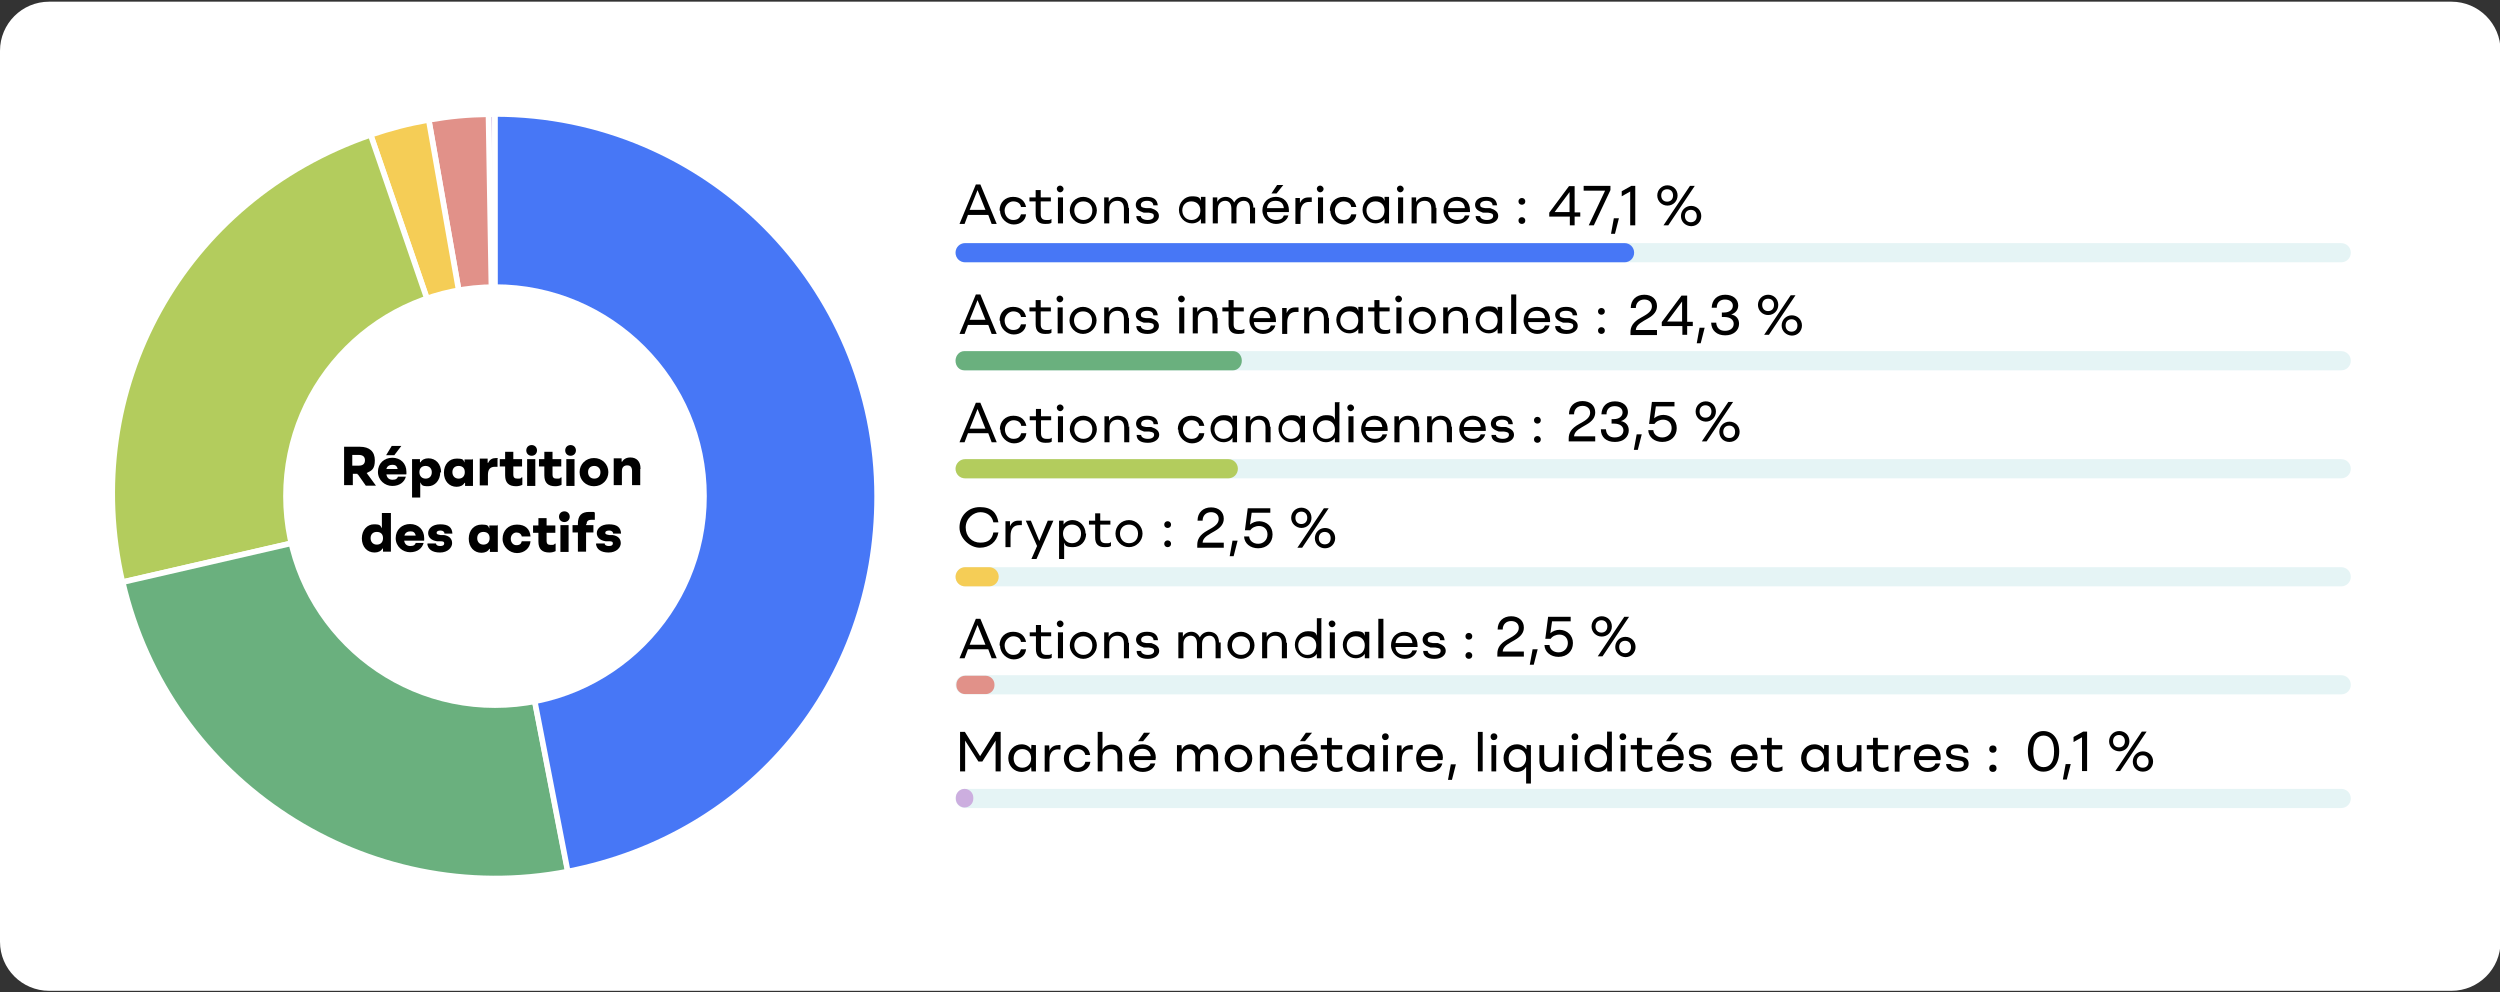 <?xml version="1.0" encoding="utf-8"?>
<!-- Generator: Adobe Illustrator 29.1.0, SVG Export Plug-In . SVG Version: 9.03 Build 55587)  -->
<svg version="1.1" baseProfile="basic" id="Layer_2_00000060710119003720255350000008388631815361113257_"
	 xmlns="http://www.w3.org/2000/svg" xmlns:xlink="http://www.w3.org/1999/xlink" x="0px" y="0px" width="886.4px" height="351.9px"
	 viewBox="0 0 886.4 351.9" xml:space="preserve">
<rect x="0" y="0" width="886.4" height="351.9" fill="#333333" stroke="none"/>
<style type="text/css">
	.st0{fill:#FFFFFF;}
	.st1{fill:#CCAEDF;stroke:#FFFFFF;stroke-width:2;stroke-miterlimit:10;}
	.st2{fill:#E19189;stroke:#FFFFFF;stroke-width:2;stroke-miterlimit:10;}
	.st3{fill:#F5CD56;stroke:#FFFFFF;stroke-width:2;stroke-miterlimit:10;}
	.st4{fill:#B3CC5D;stroke:#FFFFFF;stroke-width:2;stroke-miterlimit:10;}
	.st5{fill:#6AB07E;stroke:#FFFFFF;stroke-width:2;stroke-miterlimit:10;}
	.st6{fill:#4777F6;stroke:#FFFFFF;stroke-width:2;stroke-miterlimit:10;}
	.st7{fill:#E5F4F5;}
	.st8{fill:#F5CD56;}
	.st9{fill:#B3CC5D;}
	.st10{fill:#6AB07E;}
	.st11{fill:#4777F6;}
	.st12{fill:#E19189;}
	.st13{fill:#CCAEDF;}
</style>
<path class="st0" d="M17.4,0.6h851.8c9.6,0,17.4,7.8,17.4,17.4v315.9c0,9.6-7.8,17.4-17.4,17.4H17.4c-9.6,0-17.4-7.8-17.4-17.4V18
	C0,8.4,7.8,0.6,17.4,0.6z"/>
<g>
	<g>
		<g>
			<path class="st1" d="M175.5,176l-2.4-135.5c0.3,0,2.1,0,2.4,0V176z"/>
		</g>
	</g>
	<g>
		<g>
			<path class="st2" d="M175.5,176L152,42.5c7.4-1.3,13.7-1.9,21.2-2L175.5,176z"/>
		</g>
	</g>
	<g>
		<g>
			<path class="st3" d="M175.5,176L131.4,47.8c7.1-2.4,13.2-4,20.6-5.3L175.5,176z"/>
		</g>
	</g>
	<g>
		<g>
			<path class="st4" d="M175.5,176L43.4,206.4c-15.8-68.5,21.4-135.7,88-158.6L175.5,176z"/>
		</g>
	</g>
	<g>
		<g>
			<path class="st5" d="M175.5,176l25.9,133C130,322.9,59.8,277.3,43.5,206.4L175.5,176z"/>
		</g>
	</g>
	<g>
		<g>
			<path class="st6" d="M175.5,176V40.4C250.4,40.4,311,101.1,311,176c0,66.2-44.7,120.4-109.7,133L175.5,176z"/>
		</g>
	</g>
</g>
<circle class="st0" cx="175.5" cy="175.9" r="75.1"/>
<path d="M126.6,168h-1.5v4H122v-13.6h5.6c3.4,0,5.3,1.7,5.3,4.8s-1.1,3.7-2.9,4.5l3.3,4.5h-3.6l-2.8-4h-0.2V168H126.6z M124.9,165.1
	h2.3c1.4,0,2.2-0.6,2.2-1.9s-0.8-1.9-2.2-1.9h-2.3V165.1L124.9,165.1L124.9,165.1z"/>
<path d="M144,168.2h-7c0.2,1.2,0.9,1.9,2.2,1.9s1.7-0.5,1.9-1.1h2.8c-0.5,1.9-2.2,3.3-4.8,3.3s-5.1-2-5.1-5s2.2-5,5.1-5s5,2,5,5
	s0,0.6,0,0.8l0,0L144,168.2L144,168.2L144,168.2z M139.8,161.4h-2.9l2-3.3h3.4L139.8,161.4z M137,166.3h4c-0.3-1.2-0.9-1.5-1.9-1.5
	S137.2,165.3,137,166.3L137,166.3L137,166.3z"/>
<path d="M156.1,167.4c0,2.9-1.9,5-4.3,5s-2.2-0.5-2.8-1.4l0,0v5.4h-2.9v-13.6h2.8v1.1h0.2c0.5-0.9,1.5-1.4,2.8-1.4
	c2.6,0,4.5,2,4.5,5h-0.3V167.4z M153.1,167.4c0-1.2-0.8-2.2-2.2-2.2s-2.2,0.9-2.2,2.2s0.8,2.3,2.2,2.3S153.1,168.8,153.1,167.4z"/>
<path d="M167.7,162.8v9.5h-2.8v-1.1h-0.2c-0.5,0.9-1.5,1.4-2.8,1.4c-2.6,0-4.5-2-4.5-5s1.9-5,4.5-5s2.3,0.5,2.8,1.4l0,0v-1.1h2.9
	v-0.2h0.1V162.8z M162.6,169.7c1.4,0,2.2-0.9,2.2-2.3s-0.8-2.2-2.2-2.2s-2.2,0.9-2.2,2.2S161.2,169.7,162.6,169.7z"/>
<path d="M176.4,162.6v2.9h-0.9c-1.7,0-2.5,0.9-2.5,2.9v3.7h-2.9v-9.5h2.8v1.5h0.2c0.5-1.2,1.5-1.7,2.8-1.7s0.6,0,0.8,0h-0.2v0.2
	L176.4,162.6L176.4,162.6z"/>
<path d="M185.2,169.3v2.6c-0.6,0.3-1.4,0.5-2.2,0.5c-2.6,0-3.9-1.2-3.9-3.9v-3.1h-1.9v-2.6h1.9v-2.6h2.9v2.6h3.1v2.6H182v2.8
	c0,1.2,0.5,1.5,1.5,1.5s1.1,0,1.5-0.5L185.2,169.3L185.2,169.3z"/>
<path d="M186.6,159.7c0-1.1,0.8-1.9,1.9-1.9s1.9,0.8,1.9,1.9s-0.8,1.9-1.9,1.9S186.6,160.8,186.6,159.7z M186.9,162.8h2.9v9.5h-2.9
	V162.8z"/>
<path d="M199.1,169.3v2.6c-0.6,0.3-1.4,0.5-2.2,0.5c-2.6,0-3.9-1.2-3.9-3.9v-3.1h-1.9v-2.6h1.9v-2.6h2.9v2.6h3.1v2.6h-3.1v2.8
	c0,1.2,0.5,1.5,1.5,1.5s1.1,0,1.5-0.5L199.1,169.3L199.1,169.3z"/>
<path d="M200.4,159.7c0-1.1,0.8-1.9,1.9-1.9s1.9,0.8,1.9,1.9s-0.8,1.9-1.9,1.9S200.4,160.8,200.4,159.7z M200.8,162.8h2.9v9.5h-2.9
	V162.8z"/>
<path d="M205.5,167.4c0-2.8,2.2-5,5.1-5s5.1,2.2,5.1,5s-2.2,5-5.1,5S205.5,170.2,205.5,167.4z M212.9,167.4c0-1.2-0.8-2.2-2.2-2.2
	s-2.2,0.9-2.2,2.2s0.8,2.3,2.2,2.3S212.9,168.8,212.9,167.4z"/>
<path d="M227,166.3v5.7h-2.9v-5c0-1.4-0.6-2-1.7-2s-1.9,0.6-1.9,2v5h-2.9v-9.5h2.8v1.2h0.2c0.5-0.9,1.5-1.5,2.9-1.5
	c2.2,0,3.6,1.4,3.6,3.9l0,0v0.2L227,166.3L227,166.3z"/>
<path d="M138.6,182v13.6h-2.8v-1.1h-0.2c-0.5,0.9-1.5,1.4-2.8,1.4c-2.6,0-4.5-2-4.5-5s1.9-5,4.3-5s2.2,0.5,2.8,1.4l0,0v-5.4h3.2V182
	z M133.6,193.1c1.4,0,2.2-0.9,2.2-2.3s-0.8-2.2-2.2-2.2s-2.2,0.9-2.2,2.2S132.2,193.1,133.6,193.1z"/>
<path d="M150.3,191.7h-7c0.2,1.2,0.9,1.9,2.2,1.9s1.7-0.5,1.9-1.1h2.8c-0.5,1.9-2.2,3.3-4.8,3.3s-5.1-2-5.1-5s2.2-5,5.1-5s5,2,5,5
	s0,0.6,0,0.8l0,0L150.3,191.7L150.3,191.7L150.3,191.7z M143.4,189.9h4c-0.3-1.2-0.9-1.5-1.9-1.5S143.6,188.9,143.4,189.9
	L143.4,189.9L143.4,189.9z"/>
<path d="M151.7,192.7h2.9c0,0.6,0.6,0.9,1.5,0.9s1.4-0.3,1.4-0.9s-0.3-0.8-1.4-0.8h-1.2c-2-0.3-3.1-1.4-3.1-2.9s1.4-3.1,4.3-3.1
	s4.2,1.1,4.3,3.3h-2.8c0-0.6-0.5-1.1-1.4-1.1s-1.4,0.3-1.4,0.8s0.3,0.6,1.4,0.8h1.2c2,0.3,2.9,1.4,2.9,2.9s-1.5,3.3-4.3,3.3
	s-4.3-1.2-4.5-3.1L151.7,192.7L151.7,192.7z"/>
<path d="M176.5,186.2v9.5h-2.8v-1.1h-0.2c-0.5,0.9-1.5,1.4-2.8,1.4c-2.6,0-4.5-2-4.5-5s1.9-5,4.5-5s2.3,0.5,2.8,1.4l0,0v-1.1h2.9
	v-0.2h0.1V186.2z M171.4,193.1c1.4,0,2.2-0.9,2.2-2.3s-0.8-2.2-2.2-2.2s-2.2,0.9-2.2,2.2S170,193.1,171.4,193.1z"/>
<path d="M178.2,191c0-2.8,2-5,5.1-5s4.6,1.7,4.8,4.2H185c-0.2-0.9-0.9-1.4-1.9-1.4s-2,0.9-2,2.2s0.8,2.3,2,2.3s1.7-0.5,1.9-1.4h3.1
	c-0.2,2.5-2.2,4.2-4.8,4.2s-5.1-2.2-5.1-5l0,0V191L178.2,191L178.2,191z"/>
<path d="M197,192.8v2.6c-0.6,0.3-1.4,0.5-2.2,0.5c-2.6,0-3.9-1.2-3.9-3.9v-3.1H189v-2.6h1.9v-2.6h2.9v2.6h3.1v2.6h-3.1v2.8
	c0,1.2,0.5,1.5,1.5,1.5s1.1,0,1.5-0.5L197,192.8L197,192.8z"/>
<path d="M198.2,183.2c0-1.1,0.8-1.9,1.9-1.9s1.9,0.8,1.9,1.9s-0.8,1.9-1.9,1.9S198.2,184.3,198.2,183.2z M198.7,186.2h2.9v9.5h-2.9
	V186.2z"/>
<path d="M207.8,185.9v0.3h2.6v2.6h-2.6v6.8h-2.9v-6.8H203v-2.6h1.9v-0.5c0-2.8,1.2-4.2,4-4.2s1.4,0,2,0.3v2.5h-1.2
	c-1.2,0-1.7,0.5-1.7,1.5L207.8,185.9L207.8,185.9z"/>
<path d="M211.5,192.7h2.9c0,0.6,0.6,0.9,1.5,0.9s1.4-0.3,1.4-0.9s-0.3-0.8-1.4-0.8h-1.2c-2-0.3-3.1-1.4-3.1-2.9s1.4-3.1,4.3-3.1
	s4.2,1.1,4.3,3.3h-2.8c0-0.6-0.5-1.1-1.4-1.1s-1.4,0.3-1.4,0.8s0.3,0.6,1.4,0.8h1.2c2,0.3,2.9,1.4,2.9,2.9s-1.5,3.3-4.3,3.3
	s-4.3-1.2-4.5-3.1L211.5,192.7L211.5,192.7z"/>
<g>
	<g>
		<g>
			<path class="st7" d="M342.2,239.4h487.9c1.9,0,3.4,1.5,3.4,3.4l0,0c0,1.9-1.5,3.4-3.4,3.4H342.2c-1.9,0-3.4-1.5-3.4-3.4l0,0
				C338.8,240.9,340.3,239.4,342.2,239.4L342.2,239.4L342.2,239.4z"/>
			<path class="st7" d="M342.2,201.1h487.9c1.9,0,3.4,1.5,3.4,3.4l0,0c0,1.9-1.5,3.4-3.4,3.4H342.2c-1.9,0-3.4-1.5-3.4-3.4l0,0
				C338.8,202.7,340.3,201.1,342.2,201.1z"/>
			<path class="st7" d="M342.2,162.8h487.9c1.9,0,3.4,1.5,3.4,3.4l0,0c0,1.9-1.5,3.4-3.4,3.4H342.2c-1.9,0-3.4-1.5-3.4-3.4l0,0
				C338.8,164.4,340.3,162.8,342.2,162.8z"/>
			<path class="st7" d="M342.2,124.5h487.9c1.9,0,3.4,1.5,3.4,3.4l0,0c0,1.9-1.5,3.4-3.4,3.4H342.2c-1.9,0-3.4-1.5-3.4-3.4l0,0
				C338.8,126,340.3,124.5,342.2,124.5L342.2,124.5L342.2,124.5z"/>
			<path class="st7" d="M342.2,86.2h487.9c1.9,0,3.4,1.5,3.4,3.4l0,0c0,1.9-1.5,3.4-3.4,3.4H342.2c-1.9,0-3.4-1.5-3.4-3.4l0,0
				C338.8,87.7,340.3,86.2,342.2,86.2L342.2,86.2L342.2,86.2z"/>
			<path class="st8" d="M342.2,201.1h8.5c1.9,0,3.4,1.5,3.4,3.4l0,0c0,1.9-1.5,3.4-3.4,3.4h-8.5c-1.9,0-3.4-1.5-3.4-3.4l0,0
				C338.8,202.7,340.3,201.1,342.2,201.1z"/>
			<path class="st9" d="M342.2,162.8h93.3c1.9,0,3.4,1.5,3.4,3.4l0,0c0,1.9-1.5,3.4-3.4,3.4h-93.3c-1.9,0-3.4-1.5-3.4-3.4l0,0
				C338.8,164.4,340.3,162.8,342.2,162.8z"/>
			<path class="st10" d="M341.9,124.5h95.3c1.8,0,3.1,1.5,3.1,3.4l0,0c0,1.9-1.4,3.4-3.1,3.4h-95.3c-1.8,0-3.1-1.5-3.1-3.4l0,0
				C338.8,126,340.2,124.5,341.9,124.5L341.9,124.5L341.9,124.5z"/>
			<path class="st11" d="M342.2,86.2H576c1.9,0,3.4,1.5,3.4,3.4l0,0c0,1.9-1.5,3.4-3.4,3.4H342.2c-1.9,0-3.4-1.5-3.4-3.4l0,0
				C338.8,87.7,340.3,86.2,342.2,86.2z"/>
			<path class="st7" d="M342.2,279.7h487.9c1.9,0,3.4,1.5,3.4,3.4l0,0c0,1.9-1.5,3.4-3.4,3.4H342.2c-1.9,0-3.4-1.5-3.4-3.4l0,0
				C338.8,281.2,340.3,279.7,342.2,279.7L342.2,279.7L342.2,279.7z"/>
			<path class="st12" d="M342.2,239.6h7.3c1.7,0,3.1,1.4,3.1,3.1v0.3c0,1.7-1.4,3.1-3.1,3.1h-7.3c-1.7,0-3.1-1.4-3.1-3.1v-0.3
				C339.1,241,340.5,239.6,342.2,239.6z"/>
			<path class="st13" d="M342,279.7L342,279.7c1.7,0,3.1,1.4,3.1,3.1v0.4c0,1.7-1.4,3.1-3.1,3.1l0,0c-1.7,0-3.1-1.4-3.1-3.1v-0.4
				C338.9,281.1,340.3,279.7,342,279.7z"/>
		</g>
	</g>
	<g>
		<path d="M350.2,76.2h-7l-1.2,3.2h-1.8l5.8-14h1.6l5.8,14h-1.8l-1.2-3.2H350.2L350.2,76.2L350.2,76.2z M349.4,74.4l-2.8-7l0,0
			l-2.8,7h5.8H349.4z"/>
		<path d="M354.4,74.6c0-2.8,2-4.8,4.8-4.8s4.2,1.6,4.6,3.6H362c-0.2-1.4-1.4-2-2.8-2s-3,1.4-3,3.2c0,1.8,1.2,3.4,3,3.4
			s2.4-0.8,2.8-2h1.8c-0.2,2.2-2,3.6-4.4,3.6s-4.8-2.2-4.8-4.8C354.6,74.8,354.4,74.6,354.4,74.6z"/>
		<path d="M372.8,77.4V79c-0.6,0.4-1.4,0.4-2.2,0.4c-2.2,0-3.4-1-3.4-3.4v-4.6H365V70h2.2v-2.6h1.8V70h3.6v1.4H369V76
			c0,1.4,0.6,2,2,2s1.2,0,1.8-0.4L372.8,77.4L372.8,77.4L372.8,77.4z"/>
		<path d="M374.7,67c0-0.8,0.6-1.2,1.2-1.2s1.2,0.6,1.2,1.2c0,0.6-0.6,1.2-1.2,1.2S374.7,67.6,374.7,67z M375.1,70h1.8v9.2h-1.8V70z
			"/>
		<path d="M379.3,74.6c0-2.8,2.2-4.8,4.8-4.8s4.8,2.2,4.8,4.8s-2.2,4.8-4.8,4.8S379.3,77.2,379.3,74.6z M387.3,74.6
			c0-1.8-1.2-3.2-3.2-3.2s-3.2,1.4-3.2,3.2c0,1.8,1.2,3.4,3.2,3.4S387.3,76.6,387.3,74.6z"/>
		<path d="M400.3,73.6v5.6h-1.8V74c0-1.8-0.8-2.8-2.4-2.8s-2.8,1-2.8,2.8v5.2h-1.8V70h1.6v1.6l0,0c0.6-1,1.8-1.8,3.2-1.8
			c2.4,0,3.8,1.4,3.8,4L400.3,73.6L400.3,73.6L400.3,73.6z"/>
		<path d="M402.7,76.6h1.8c0,0.8,1,1.4,2.4,1.4s2.2-0.6,2.2-1.4s-0.4-1-1.8-1.2h-1.8c-1.8-0.6-2.8-1.4-2.8-2.8
			c0-1.4,1.2-2.8,3.8-2.8s3.8,1,4,3h-1.6c0-1-0.8-1.6-2.2-1.6s-2.2,0.6-2.2,1.4s0.4,1,1.8,1.2h1.8c1.8,0.6,2.8,1.4,2.8,2.8
			c0,1.4-1.4,2.8-4,2.8s-4-1-4-2.8H402.7L402.7,76.6L402.7,76.6z"/>
		<path d="M427.4,70v9.2h-1.6v-1.6l0,0c-0.6,1-1.8,1.6-3.2,1.6c-2.6,0-4.6-2.2-4.6-4.8s2-4.8,4.6-4.8s2.8,0.6,3.2,1.6l0,0v-1.4h1.6
			V70L427.4,70L427.4,70z M425.6,74.6c0-1.8-1.2-3.2-3.2-3.2s-3.2,1.4-3.2,3.2c0,1.8,1.2,3.4,3.2,3.4S425.6,76.6,425.6,74.6z"/>
		<path d="M445,73.6v5.6h-1.8V74c0-1.8-0.8-2.8-2.2-2.8s-2.6,1-2.6,2.8v5.2h-1.8V74c0-1.8-0.8-2.8-2.2-2.8s-2.6,1-2.6,2.8v5.2H430
			V70h1.6v1.6l0,0c0.4-1,1.6-1.8,3-1.8s2.4,0.8,3,2l0,0c0.6-1.2,1.8-2,3.2-2c2.2,0,3.6,1.4,3.6,3.8H445L445,73.6L445,73.6z"/>
		<path d="M456.8,75.2h-7.6c0,1.8,1.4,2.8,3.2,2.8s2.4-0.6,2.8-1.6h1.6c-0.4,1.6-2,3-4.4,3s-4.8-2-4.8-4.8s2-4.8,4.8-4.8
			s4.6,2,4.6,4.8s0,0.4,0,0.6H456.8z M449.2,73.8h6c-0.2-1.8-1.2-2.6-3-2.6S449.4,72.2,449.2,73.8z M452.6,68.6h-1.8l2-3h2.2
			L452.6,68.6L452.6,68.6L452.6,68.6z"/>
		<path d="M465.1,70v1.6h-1c-1.8,0-3,1.2-3,3.8v4h-1.8v-9.2h1.6V72l0,0c0.6-1.4,1.6-2,3-2s0.6,0,0.8,0C464.7,70,465.1,70,465.1,70z"
			/>
		<path d="M466.9,67c0-0.8,0.6-1.2,1.2-1.2s1.2,0.6,1.2,1.2c0,0.6-0.6,1.2-1.2,1.2S466.9,67.6,466.9,67z M467.3,70h1.8v9.2h-1.8V70z
			"/>
		<path d="M471.5,74.6c0-2.8,2-4.8,4.8-4.8s4.2,1.6,4.6,3.6h-1.8c-0.2-1.4-1.4-2-2.8-2s-3,1.4-3,3.2c0,1.8,1.2,3.4,3,3.4
			s2.4-0.8,2.8-2h1.8c-0.2,2.2-2,3.6-4.4,3.6s-4.8-2.2-4.8-4.8C471.7,74.8,471.5,74.6,471.5,74.6z"/>
		<path d="M492.5,70v9.2h-1.6v-1.6l0,0c-0.6,1-1.8,1.6-3.2,1.6c-2.6,0-4.6-2.2-4.6-4.8s2-4.8,4.6-4.8s2.8,0.6,3.2,1.6l0,0v-1.4h1.6
			V70L492.5,70L492.5,70z M490.9,74.6c0-1.8-1.2-3.2-3.2-3.2s-3.2,1.4-3.2,3.2c0,1.8,1.2,3.4,3.2,3.4S490.9,76.6,490.9,74.6z"/>
		<path d="M495.3,67c0-0.8,0.6-1.2,1.2-1.2s1.2,0.6,1.2,1.2c0,0.6-0.6,1.2-1.2,1.2S495.3,67.6,495.3,67z M495.7,70h1.8v9.2h-1.8V70z
			"/>
		<path d="M509.3,73.6v5.6h-1.8V74c0-1.8-0.8-2.8-2.4-2.8s-2.8,1-2.8,2.8v5.2h-1.8V70h1.6v1.6l0,0c0.6-1,1.8-1.8,3.2-1.8
			c2.4,0,3.8,1.4,3.8,4L509.3,73.6L509.3,73.6L509.3,73.6z"/>
		<path d="M521,75.2h-7.6c0,1.8,1.4,2.8,3.2,2.8c1.8,0,2.4-0.6,2.8-1.6h1.6c-0.4,1.6-2,3-4.4,3s-4.8-2-4.8-4.8s2-4.8,4.8-4.8
			c2.8,0,4.6,2,4.6,4.8s0,0.4,0,0.6H521L521,75.2L521,75.2z M513.4,73.8h6c-0.2-1.8-1.2-2.6-3-2.6C514.6,71.2,513.6,72.2,513.4,73.8
			z"/>
		<path d="M523,76.6h1.8c0,0.8,1,1.4,2.4,1.4s2.2-0.6,2.2-1.4s-0.4-1-1.8-1.2h-1.8c-1.8-0.6-2.8-1.4-2.8-2.8c0-1.4,1.2-2.8,3.8-2.8
			s3.8,1,4,3h-1.6c0-1-0.8-1.6-2.2-1.6s-2.2,0.6-2.2,1.4s0.4,1,1.8,1.2h1.8c1.8,0.6,2.8,1.4,2.8,2.8c0,1.4-1.4,2.8-4,2.8s-4-1-4-2.8
			H523z"/>
		<path d="M538.4,71.4c0-0.8,0.6-1.2,1.2-1.2c0.6,0,1.2,0.4,1.2,1.2c0,0.8-0.6,1.2-1.2,1.2C539,72.6,538.4,72.2,538.4,71.4z
			 M538.4,78.2c0-0.8,0.6-1.2,1.2-1.2c0.6,0,1.2,0.4,1.2,1.2c0,0.8-0.6,1.2-1.2,1.2C539,79.4,538.4,79,538.4,78.2z"/>
	</g>
	<g>
		<path d="M350.2,153.6h-7l-1.2,3.2h-1.8l5.8-14h1.6l5.8,14h-1.8l-1.2-3.2H350.2L350.2,153.6L350.2,153.6z M349.4,152l-2.8-7l0,0
			l-2.8,7h5.8H349.4z"/>
		<path d="M354.5,152.2c0-2.8,2-4.8,4.8-4.8s4.2,1.6,4.6,3.6h-1.8c-0.2-1.4-1.4-2-2.8-2s-3,1.4-3,3.2s1.2,3.4,3,3.4s2.4-0.8,2.8-2
			h1.8c-0.2,2.2-2,3.6-4.4,3.6s-4.8-2.2-4.8-4.8L354.5,152.2z"/>
		<path d="M372.9,155v1.6c-0.6,0.4-1.4,0.4-2.2,0.4c-2.2,0-3.4-1-3.4-3.4V149h-2.2v-1.4h2.2V145h1.8v2.6h3.6v1.4h-3.6v4.6
			c0,1.4,0.6,2,2,2s1.2,0,1.8-0.4L372.9,155L372.9,155L372.9,155z"/>
		<path d="M374.7,144.6c0-0.8,0.6-1.2,1.2-1.2s1.2,0.6,1.2,1.2s-0.6,1.2-1.2,1.2S374.7,145.2,374.7,144.6z M375.1,147.6h1.8v9.2
			h-1.8V147.6z"/>
		<path d="M379.3,152.2c0-2.8,2.2-4.8,4.8-4.8s4.8,2.2,4.8,4.8s-2.2,4.8-4.8,4.8S379.3,154.8,379.3,152.2z M387.3,152.2
			c0-1.8-1.2-3.2-3.2-3.2s-3.2,1.4-3.2,3.2s1.2,3.4,3.2,3.4S387.3,154.2,387.3,152.2z"/>
		<path d="M400.4,151.2v5.6h-1.8v-5.2c0-1.8-0.8-2.8-2.4-2.8s-2.8,1-2.8,2.8v5.2h-1.8v-9.2h1.6v1.6l0,0c0.6-1,1.8-1.8,3.2-1.8
			c2.4,0,3.8,1.4,3.8,4L400.4,151.2L400.4,151.2L400.4,151.2z"/>
		<path d="M402.8,154.2h1.8c0,0.8,1,1.4,2.4,1.4s2.2-0.6,2.2-1.4s-0.4-1-1.8-1.2h-1.8c-1.8-0.6-2.8-1.4-2.8-2.8s1.2-2.8,3.8-2.8
			s3.8,1,4,3H409c0-1-0.8-1.6-2.2-1.6s-2.2,0.6-2.2,1.4s0.4,1,1.8,1.2h1.8c1.8,0.6,2.8,1.4,2.8,2.8s-1.4,2.8-4,2.8s-4-1-4-2.8
			L402.8,154.2L402.8,154.2L402.8,154.2z"/>
		<path d="M417.6,152.2c0-2.8,2-4.8,4.8-4.8s4.2,1.6,4.6,3.6h-1.8c-0.2-1.4-1.4-2-2.8-2s-3,1.4-3,3.2s1.2,3.4,3,3.4s2.4-0.8,2.8-2
			h1.8c-0.2,2.2-2,3.6-4.4,3.6s-4.8-2.2-4.8-4.8L417.6,152.2z"/>
		<path d="M438.6,147.6v9.2H437v-1.6l0,0c-0.6,1-1.8,1.6-3.2,1.6c-2.6,0-4.6-2.2-4.6-4.8s2-4.8,4.6-4.8s2.8,0.6,3.2,1.6l0,0v-1.4
			h1.6V147.6z M437,152.2c0-1.8-1.2-3.2-3.2-3.2s-3.2,1.4-3.2,3.2s1.2,3.4,3.2,3.4S437,154.2,437,152.2z"/>
		<path d="M450.5,151.2v5.6h-1.8v-5.2c0-1.8-0.8-2.8-2.4-2.8s-2.8,1-2.8,2.8v5.2h-1.8v-9.2h1.6v1.6l0,0c0.6-1,1.8-1.8,3.2-1.8
			c2.4,0,3.8,1.4,3.8,4L450.5,151.2L450.5,151.2L450.5,151.2z"/>
		<path d="M462.7,147.6v9.2h-1.6v-1.6l0,0c-0.6,1-1.8,1.6-3.2,1.6c-2.6,0-4.6-2.2-4.6-4.8s2-4.8,4.6-4.8s2.8,0.6,3.2,1.6l0,0v-1.4
			h1.6V147.6z M460.9,152.2c0-1.8-1.2-3.2-3.2-3.2s-3.2,1.4-3.2,3.2s1.2,3.4,3.2,3.4S460.9,154.2,460.9,152.2z"/>
		<path d="M474.9,142.8v14h-1.6v-1.6l0,0c-0.6,1-1.8,1.6-3.2,1.6c-2.6,0-4.6-2.2-4.6-4.8s2-4.8,4.6-4.8s2.8,0.6,3.2,1.6l0,0v-6.2
			h1.8L474.9,142.8L474.9,142.8L474.9,142.8z M473.3,152.2c0-1.8-1.2-3.2-3.2-3.2s-3.2,1.4-3.2,3.2s1.2,3.4,3.2,3.4
			S473.3,154.2,473.3,152.2z"/>
		<path d="M477.7,144.6c0-0.8,0.6-1.2,1.2-1.2s1.2,0.6,1.2,1.2s-0.6,1.2-1.2,1.2S477.7,145.2,477.7,144.6z M478.1,147.6h1.8v9.2
			h-1.8V147.6z"/>
		<path d="M491.8,152.8h-7.6c0,1.8,1.4,2.8,3.2,2.8s2.4-0.6,2.8-1.6h1.6c-0.4,1.6-2,3-4.4,3s-4.8-2-4.8-4.8s2-4.8,4.8-4.8
			s4.6,2,4.6,4.8s0,0.4,0,0.6H491.8z M484.1,151.4h6c-0.2-1.8-1.2-2.6-3-2.6S484.3,149.8,484.1,151.4z"/>
		<path d="M503.2,151.2v5.6h-1.8v-5.2c0-1.8-0.8-2.8-2.4-2.8s-2.8,1-2.8,2.8v5.2h-1.8v-9.2h1.6v1.6l0,0c0.6-1,1.8-1.8,3.2-1.8
			c2.4,0,3.8,1.4,3.8,4L503.2,151.2L503.2,151.2L503.2,151.2z"/>
		<path d="M514.8,151.2v5.6H513v-5.2c0-1.8-0.8-2.8-2.4-2.8c-1.6,0-2.8,1-2.8,2.8v5.2H506v-9.2h1.6v1.6l0,0c0.6-1,1.8-1.8,3.2-1.8
			c2.4,0,3.8,1.4,3.8,4L514.8,151.2L514.8,151.2L514.8,151.2z"/>
		<path d="M526.6,152.8H519c0,1.8,1.4,2.8,3.2,2.8c1.8,0,2.4-0.6,2.8-1.6h1.6c-0.4,1.6-2,3-4.4,3s-4.8-2-4.8-4.8s2-4.8,4.8-4.8
			c2.8,0,4.6,2,4.6,4.8s0,0.4,0,0.6H526.6L526.6,152.8L526.6,152.8z M519,151.4h6c-0.2-1.8-1.2-2.6-3-2.6
			C520.2,148.8,519.2,149.8,519,151.4z"/>
		<path d="M528.6,154.2h1.8c0,0.8,1,1.4,2.4,1.4s2.2-0.6,2.2-1.4s-0.4-1-1.8-1.2h-1.8c-1.8-0.6-2.8-1.4-2.8-2.8s1.2-2.8,3.8-2.8
			s3.8,1,4,3h-1.6c0-1-0.8-1.6-2.2-1.6s-2.2,0.6-2.2,1.4s0.4,1,1.8,1.2h1.8c1.8,0.6,2.8,1.4,2.8,2.8s-1.4,2.8-4,2.8s-4-1-4-2.8
			L528.6,154.2L528.6,154.2z"/>
		<path d="M543.9,149c0-0.8,0.6-1.2,1.2-1.2c0.6,0,1.2,0.4,1.2,1.2s-0.6,1.2-1.2,1.2C544.5,150.2,543.9,149.8,543.9,149z
			 M543.9,155.8c0-0.8,0.6-1.2,1.2-1.2c0.6,0,1.2,0.4,1.2,1.2s-0.6,1.2-1.2,1.2C544.5,157,543.9,156.6,543.9,155.8z"/>
	</g>
	<g>
		<path d="M350.2,115.2h-7l-1.2,3.2h-1.8l5.8-14h1.6l5.8,14h-1.8l-1.2-3.2H350.2L350.2,115.2L350.2,115.2z M349.4,113.4l-2.8-7l0,0
			l-2.8,7h5.8H349.4z"/>
		<path d="M354.4,113.6c0-2.8,2-4.8,4.8-4.8s4.2,1.6,4.6,3.6H362c-0.2-1.4-1.4-2-2.8-2s-3,1.4-3,3.2s1.2,3.4,3,3.4s2.4-0.8,2.8-2
			h1.8c-0.2,2.2-2,3.6-4.4,3.6s-4.8-2.2-4.8-4.8L354.4,113.6z"/>
		<path d="M372.8,116.4v1.6c-0.6,0.4-1.4,0.4-2.2,0.4c-2.2,0-3.4-1-3.4-3.4v-4.6H365V109h2.2v-2.6h1.8v2.6h3.6v1.4H369v4.6
			c0,1.4,0.6,2,2,2s1.2,0,1.8-0.4L372.8,116.4L372.8,116.4L372.8,116.4z"/>
		<path d="M374.6,106c0-0.8,0.6-1.2,1.2-1.2s1.2,0.6,1.2,1.2c0,0.6-0.6,1.2-1.2,1.2S374.6,106.6,374.6,106z M375,109h1.8v9.2H375
			V109z"/>
		<path d="M379.2,113.6c0-2.8,2.2-4.8,4.8-4.8s4.8,2.2,4.8,4.8s-2.2,4.8-4.8,4.8S379.2,116.2,379.2,113.6z M387.2,113.6
			c0-1.8-1.2-3.2-3.2-3.2s-3.2,1.4-3.2,3.2s1.2,3.4,3.2,3.4S387.2,115.6,387.2,113.6z"/>
		<path d="M400.3,112.6v5.6h-1.8V113c0-1.8-0.8-2.8-2.4-2.8s-2.8,1-2.8,2.8v5.2h-1.8V109h1.6v1.6l0,0c0.6-1,1.8-1.8,3.2-1.8
			c2.4,0,3.8,1.4,3.8,4L400.3,112.6L400.3,112.6L400.3,112.6z"/>
		<path d="M402.7,115.6h1.8c0,0.8,1,1.4,2.4,1.4s2.2-0.6,2.2-1.4s-0.4-1-1.8-1.2h-1.8c-1.8-0.6-2.8-1.4-2.8-2.8s1.2-2.8,3.8-2.8
			s3.8,1,4,3h-1.6c0-1-0.8-1.6-2.2-1.6s-2.2,0.6-2.2,1.4s0.4,1,1.8,1.2h1.8c1.8,0.6,2.8,1.4,2.8,2.8s-1.4,2.8-4,2.8s-4-1-4-2.8
			L402.7,115.6L402.7,115.6L402.7,115.6z"/>
		<path d="M417.7,106c0-0.8,0.6-1.2,1.2-1.2s1.2,0.6,1.2,1.2c0,0.6-0.6,1.2-1.2,1.2S417.7,106.6,417.7,106z M418.1,109h1.8v9.2h-1.8
			V109z"/>
		<path d="M431.7,112.6v5.6h-1.8V113c0-1.8-0.8-2.8-2.4-2.8s-2.8,1-2.8,2.8v5.2h-1.8V109h1.6v1.6l0,0c0.6-1,1.8-1.8,3.2-1.8
			c2.4,0,3.8,1.4,3.8,4L431.7,112.6L431.7,112.6L431.7,112.6z"/>
		<path d="M441.2,116.4v1.6c-0.6,0.4-1.4,0.4-2.2,0.4c-2.2,0-3.4-1-3.4-3.4v-4.6h-2.2V109h2.2v-2.6h1.8v2.6h3.6v1.4h-3.6v4.6
			c0,1.4,0.6,2,2,2s1.2,0,1.8-0.4L441.2,116.4L441.2,116.4L441.2,116.4z"/>
		<path d="M452.2,114.2h-7.6c0,1.8,1.4,2.8,3.2,2.8s2.4-0.6,2.8-1.6h1.6c-0.4,1.6-2,3-4.4,3s-4.8-2-4.8-4.8s2-4.8,4.8-4.8
			s4.6,2,4.6,4.8s0,0.4,0,0.6H452.2z M444.4,112.8h6c-0.2-1.8-1.2-2.6-3-2.6S444.6,111.2,444.4,112.8z"/>
		<path d="M460.4,109v1.6h-1c-1.8,0-3,1.2-3,3.8v4h-1.8v-9.2h1.6v1.8l0,0c0.6-1.4,1.6-2,3-2s0.6,0,0.8,0L460.4,109L460.4,109z"/>
		<path d="M471.2,112.6v5.6h-1.8V113c0-1.8-0.8-2.8-2.4-2.8s-2.8,1-2.8,2.8v5.2h-1.8V109h1.6v1.6l0,0c0.6-1,1.8-1.8,3.2-1.8
			c2.4,0,3.8,1.4,3.8,4L471.2,112.6L471.2,112.6L471.2,112.6z"/>
		<path d="M483.2,109v9.2h-1.6v-1.6l0,0c-0.6,1-1.8,1.6-3.2,1.6c-2.6,0-4.6-2.2-4.6-4.8s2-4.8,4.6-4.8s2.8,0.6,3.2,1.6l0,0v-1.4h1.6
			V109z M481.6,113.6c0-1.8-1.2-3.2-3.2-3.2s-3.2,1.4-3.2,3.2s1.2,3.4,3.2,3.4S481.6,115.6,481.6,113.6z"/>
		<path d="M492.9,116.4v1.6c-0.6,0.4-1.4,0.4-2.2,0.4c-2.2,0-3.4-1-3.4-3.4v-4.6h-2.2V109h2.2v-2.6h1.8v2.6h3.6v1.4h-3.6v4.6
			c0,1.4,0.6,2,2,2s1.2,0,1.8-0.4L492.9,116.4L492.9,116.4L492.9,116.4z"/>
		<path d="M494.7,106c0-0.8,0.6-1.2,1.2-1.2s1.2,0.6,1.2,1.2c0,0.6-0.6,1.2-1.2,1.2S494.7,106.6,494.7,106z M495.1,109h1.8v9.2h-1.8
			V109z"/>
		<path d="M499.5,113.6c0-2.8,2.2-4.8,4.8-4.8s4.8,2.2,4.8,4.8s-2.2,4.8-4.8,4.8S499.5,116.2,499.5,113.6z M507.5,113.6
			c0-1.8-1.2-3.2-3.2-3.2s-3.2,1.4-3.2,3.2s1.2,3.4,3.2,3.4S507.5,115.6,507.5,113.6z"/>
		<path d="M520.5,112.6v5.6h-1.8V113c0-1.8-0.8-2.8-2.4-2.8s-2.8,1-2.8,2.8v5.2h-1.8V109h1.6v1.6l0,0c0.6-1,1.8-1.8,3.2-1.8
			c2.4,0,3.8,1.4,3.8,4L520.5,112.6L520.5,112.6L520.5,112.6z"/>
		<path d="M532.6,109v9.2H531v-1.6l0,0c-0.6,1-1.8,1.6-3.2,1.6c-2.6,0-4.6-2.2-4.6-4.8s2-4.8,4.6-4.8s2.8,0.6,3.2,1.6l0,0v-1.4h1.6
			V109z M531,113.6c0-1.8-1.2-3.2-3.2-3.2s-3.2,1.4-3.2,3.2s1.2,3.4,3.2,3.4S531,115.6,531,113.6z"/>
		<path d="M535.8,104.4h1.8v14h-1.8V104.4z"/>
		<path d="M549.4,114.2h-7.6c0,1.8,1.4,2.8,3.2,2.8s2.4-0.6,2.8-1.6h1.6c-0.4,1.6-2,3-4.4,3s-4.8-2-4.8-4.8s2-4.8,4.8-4.8
			s4.6,2,4.6,4.8s0,0.4,0,0.6H549.4L549.4,114.2L549.4,114.2z M541.8,112.8h6c-0.2-1.8-1.2-2.6-3-2.6S542,111.2,541.8,112.8z"/>
		<path d="M551.4,115.6h1.8c0,0.8,1,1.4,2.4,1.4s2.2-0.6,2.2-1.4s-0.4-1-1.8-1.2h-1.8c-1.8-0.6-2.8-1.4-2.8-2.8s1.2-2.8,3.8-2.8
			s3.8,1,4,3h-1.6c0-1-0.8-1.6-2.4-1.6s-2.2,0.6-2.2,1.4s0.4,1,1.8,1.2h1.8c1.8,0.6,2.8,1.4,2.8,2.8s-1.4,2.8-4,2.8
			S551.4,117.4,551.4,115.6L551.4,115.6L551.4,115.6z"/>
		<path d="M566.6,110.4c0-0.8,0.6-1.2,1.2-1.2s1.2,0.4,1.2,1.2s-0.6,1.2-1.2,1.2S566.6,111.2,566.6,110.4z M566.6,117.2
			c0-0.8,0.6-1.2,1.2-1.2s1.2,0.4,1.2,1.2s-0.6,1.2-1.2,1.2S566.6,118,566.6,117.2z"/>
	</g>
	<g>
		<path d="M340.2,187c0-4,3-7.2,7.2-7.2s6,2,6.6,5.4h-1.8c-0.4-2.2-2.2-3.6-4.6-3.6s-5.2,2.2-5.2,5.4s2.2,5.4,5.2,5.4
			s4.2-1.4,4.6-3.6h1.8c-0.6,3.4-3.2,5.4-6.6,5.4S340.2,191,340.2,187L340.2,187L340.2,187z"/>
		<path d="M362.3,184.6v1.6h-1c-1.8,0-3,1.2-3,3.8v4h-1.8v-9.2h1.6v1.8l0,0c0.6-1.4,1.6-2,3-2s0.6,0,0.8,0L362.3,184.6L362.3,184.6z
			"/>
		<path d="M373.5,184.6l-6,13.6h-1.8l2-4.6l-4-9h1.8l3,7.2l0,0l3-7.2H373.5z"/>
		<path d="M385.1,189.2c0,2.8-2,4.8-4.6,4.8s-2.8-0.6-3.2-1.6l0,0v5.8h-1.8v-13.6h1.6v1.4l0,0c0.6-1,1.8-1.6,3.2-1.6
			c2.6,0,4.6,2.2,4.6,4.8L385.1,189.2L385.1,189.2L385.1,189.2z M383.3,189.2c0-1.8-1.2-3.2-3.2-3.2s-3.2,1.4-3.2,3.2
			s1.2,3.4,3.2,3.4S383.3,191.2,383.3,189.2z"/>
		<path d="M393.9,192v1.6c-0.6,0.4-1.4,0.4-2.2,0.4c-2.2,0-3.4-1-3.4-3.4V186h-2.2v-1.4h2.2V182h1.8v2.6h3.6v1.4h-3.6v4.6
			c0,1.4,0.6,2,2,2s1.2,0,1.8-0.4L393.9,192L393.9,192L393.9,192z"/>
		<path d="M395.5,189.2c0-2.8,2.2-4.8,4.8-4.8s4.8,2.2,4.8,4.8s-2.2,4.8-4.8,4.8S395.5,191.8,395.5,189.2z M403.5,189.2
			c0-1.8-1.2-3.2-3.2-3.2s-3.2,1.4-3.2,3.2s1.2,3.4,3.2,3.4S403.5,191.2,403.5,189.2z"/>
		<path d="M412.8,186c0-0.8,0.6-1.2,1.2-1.2s1.2,0.4,1.2,1.2s-0.6,1.2-1.2,1.2S412.8,186.8,412.8,186z M412.8,192.8
			c0-0.8,0.6-1.2,1.2-1.2s1.2,0.4,1.2,1.2s-0.6,1.2-1.2,1.2S412.8,193.6,412.8,192.8z"/>
	</g>
	<g>
		<path d="M350.2,230.2h-7l-1.2,3.2h-1.8l5.8-14h1.6l5.8,14h-1.8l-1.2-3.2H350.2L350.2,230.2L350.2,230.2z M349.4,228.6l-2.8-7l0,0
			l-2.8,7h5.8H349.4z"/>
		<path d="M354.4,228.8c0-2.8,2-4.8,4.8-4.8s4.2,1.6,4.6,3.6H362c-0.2-1.4-1.4-2-2.8-2s-3,1.4-3,3.2s1.2,3.4,3,3.4s2.4-0.8,2.8-2
			h1.8c-0.2,2.2-2,3.6-4.4,3.6s-4.8-2.2-4.8-4.8L354.4,228.8z"/>
		<path d="M372.9,231.6v1.6c-0.6,0.4-1.4,0.4-2.2,0.4c-2.2,0-3.4-1-3.4-3.4v-4.6h-2.2v-1.4h2.2v-2.6h1.8v2.6h3.6v1.4h-3.6v4.6
			c0,1.4,0.6,2,2,2s1.2,0,1.8-0.4L372.9,231.6L372.9,231.6L372.9,231.6z"/>
		<path d="M374.7,221.2c0-0.8,0.6-1.2,1.2-1.2s1.2,0.6,1.2,1.2s-0.6,1.2-1.2,1.2S374.7,221.8,374.7,221.2z M375.1,224.2h1.8v9.2
			h-1.8V224.2z"/>
		<path d="M379.3,228.8c0-2.8,2.2-4.8,4.8-4.8s4.8,2.2,4.8,4.8s-2.2,4.8-4.8,4.8S379.3,231.4,379.3,228.8z M387.3,228.8
			c0-1.8-1.2-3.2-3.2-3.2s-3.2,1.4-3.2,3.2s1.2,3.4,3.2,3.4S387.3,230.8,387.3,228.8z"/>
		<path d="M400.3,227.8v5.6h-1.8v-5.2c0-1.8-0.8-2.8-2.4-2.8s-2.8,1-2.8,2.8v5.2h-1.8v-9.2h1.6v1.6l0,0c0.6-1,1.8-1.8,3.2-1.8
			c2.4,0,3.8,1.4,3.8,4L400.3,227.8L400.3,227.8L400.3,227.8z"/>
		<path d="M402.8,230.8h1.8c0,0.8,1,1.4,2.4,1.4s2.2-0.6,2.2-1.4s-0.4-1-1.8-1.2h-1.8c-1.8-0.6-2.8-1.4-2.8-2.8s1.2-2.8,3.8-2.8
			s3.8,1,4,3H409c0-1-0.8-1.6-2.2-1.6s-2.2,0.6-2.2,1.4s0.4,1,1.8,1.2h1.8c1.8,0.6,2.8,1.4,2.8,2.8s-1.4,2.8-4,2.8s-4-1-4-2.8
			L402.8,230.8L402.8,230.8L402.8,230.8z"/>
		<path d="M432.8,227.8v5.6H431v-5.2c0-1.8-0.8-2.8-2.2-2.8s-2.6,1-2.6,2.8v5.2h-1.8v-5.2c0-1.8-0.8-2.8-2.2-2.8s-2.6,1-2.6,2.8v5.2
			h-1.8v-9.2h1.6v1.6l0,0c0.4-1,1.6-1.8,3-1.8s2.4,0.8,3,2l0,0c0.6-1.2,1.8-2,3.2-2c2.2,0,3.6,1.4,3.6,3.8L432.8,227.8L432.8,227.8
			L432.8,227.8z"/>
		<path d="M435.2,228.8c0-2.8,2.2-4.8,4.8-4.8s4.8,2.2,4.8,4.8s-2.2,4.8-4.8,4.8S435.2,231.4,435.2,228.8z M443.2,228.8
			c0-1.8-1.2-3.2-3.2-3.2s-3.2,1.4-3.2,3.2s1.2,3.4,3.2,3.4S443.2,230.8,443.2,228.8z"/>
		<path d="M456.3,227.8v5.6h-1.8v-5.2c0-1.8-0.8-2.8-2.4-2.8s-2.8,1-2.8,2.8v5.2h-1.8v-9.2h1.6v1.6l0,0c0.6-1,1.8-1.8,3.2-1.8
			c2.4,0,3.8,1.4,3.8,4L456.3,227.8L456.3,227.8L456.3,227.8z"/>
		<path d="M468.5,219.4v14h-1.6v-1.6l0,0c-0.6,1-1.8,1.6-3.2,1.6c-2.6,0-4.6-2.2-4.6-4.8s2-4.8,4.6-4.8s2.8,0.6,3.2,1.6l0,0v-6.2
			h1.8L468.5,219.4L468.5,219.4L468.5,219.4z M466.7,228.8c0-1.8-1.2-3.2-3.2-3.2s-3.2,1.4-3.2,3.2s1.2,3.4,3.2,3.4
			S466.7,230.8,466.7,228.8z"/>
		<path d="M471.1,221.2c0-0.8,0.6-1.2,1.2-1.2s1.2,0.6,1.2,1.2s-0.6,1.2-1.2,1.2S471.1,221.8,471.1,221.2z M471.5,224.2h1.8v9.2
			h-1.8V224.2z"/>
		<path d="M485.5,224.2v9.2h-1.6v-1.6l0,0c-0.6,1-1.8,1.6-3.2,1.6c-2.6,0-4.6-2.2-4.6-4.8s2-4.8,4.6-4.8s2.8,0.6,3.2,1.6l0,0V224
			h1.6V224.2z M483.9,228.8c0-1.8-1.2-3.2-3.2-3.2s-3.2,1.4-3.2,3.2s1.2,3.4,3.2,3.4S483.9,230.8,483.9,228.8z"/>
		<path d="M488.7,219.4h1.8v14h-1.8V219.4z"/>
		<path d="M502.4,229.4h-7.6c0,1.8,1.4,2.8,3.2,2.8s2.4-0.6,2.8-1.6h1.6c-0.4,1.6-2,3-4.4,3s-4.8-2-4.8-4.8s2-4.8,4.8-4.8
			s4.6,2,4.6,4.8s0,0.4,0,0.6H502.4z M494.8,228h6c-0.2-1.8-1.2-2.6-3-2.6S495,226.4,494.8,228z"/>
		<path d="M504.4,230.8h1.8c0,0.8,1,1.4,2.4,1.4s2.2-0.6,2.2-1.4s-0.4-1-1.8-1.2h-1.8c-1.8-0.6-2.8-1.4-2.8-2.8s1.2-2.8,3.8-2.8
			s3.8,1,4,3h-1.6c0-1-0.8-1.6-2.2-1.6s-2.2,0.6-2.2,1.4s0.4,1,1.8,1.2h1.8c1.8,0.6,2.8,1.4,2.8,2.8s-1.4,2.8-4,2.8s-4-1-4-2.8
			L504.4,230.8L504.4,230.8L504.4,230.8z"/>
		<path d="M519.6,225.6c0-0.8,0.6-1.2,1.2-1.2c0.6,0,1.2,0.4,1.2,1.2s-0.6,1.2-1.2,1.2C520.2,226.8,519.6,226.4,519.6,225.6z
			 M519.6,232.4c0-0.8,0.6-1.2,1.2-1.2c0.6,0,1.2,0.4,1.2,1.2s-0.6,1.2-1.2,1.2C520.2,233.6,519.6,233.2,519.6,232.4z"/>
	</g>
	<g>
		<path d="M340.2,259.5h1.9l5.4,8.6l0,0l5.4-8.6h1.9v14H353v-10.9l0,0l-4.7,7.4h-1.4l-4.7-7.4l0,0v10.9h-1.8v-14H340.2z"/>
		<path d="M367.3,264.2v9.3h-1.6l-0.1-1.5h-0.1c-0.5,1.1-1.9,1.7-3.3,1.7c-2.6,0-4.7-2.1-4.7-4.9s2.1-4.9,4.7-4.9
			c1.4,0,2.7,0.6,3.3,1.7h0.1l0.1-1.5L367.3,264.2L367.3,264.2z M365.6,268.9c0-1.9-1.2-3.3-3.1-3.3s-3.1,1.4-3.1,3.3
			s1.2,3.3,3.1,3.3C364.4,272.2,365.6,270.7,365.6,268.9z"/>
		<path d="M376,264.2v1.6c-0.2,0-0.6-0.1-0.9-0.1c-1.8,0-3,1.1-3,3.8v4.1h-1.7v-9.3h1.6l0.1,1.9l0,0c0.5-1.3,1.7-2,3-2
			C375.5,264.1,375.8,264.1,376,264.2z"/>
		<path d="M377.2,268.9c0-2.7,1.9-4.9,4.8-4.9c2.5,0,4.3,1.5,4.5,3.7h-1.7c-0.2-1.3-1.3-2.1-2.7-2.1c-1.9,0-3.1,1.4-3.1,3.3
			s1.2,3.3,3.1,3.3c1.4,0,2.5-0.8,2.7-2.1h1.8c-0.2,2.1-2.1,3.6-4.5,3.6C379.2,273.7,377.2,271.6,377.2,268.9z"/>
		<path d="M397.9,267.9v5.6h-1.7v-5.2c0-1.8-0.9-2.7-2.4-2.7c-1.7,0-2.9,1.1-2.9,2.8v5.1h-1.7v-14h1.7v6.2h0.1
			c0.5-1.1,1.7-1.7,3.2-1.7C396.5,264,397.9,265.5,397.9,267.9z"/>
		<path d="M409.7,269.5H402c0.2,1.8,1.3,2.8,3.1,2.8c1.5,0,2.5-0.6,2.8-1.6h1.7c-0.4,1.7-2,3-4.4,3c-3,0-4.9-2-4.9-4.9
			c0-2.8,1.9-4.9,4.8-4.9c2.8,0,4.7,1.9,4.7,4.8C409.7,269.1,409.7,269.3,409.7,269.5z M402,268.1h6c-0.2-1.7-1.3-2.6-2.9-2.6
			C403.4,265.5,402.3,266.4,402,268.1z M405.3,262.8h-1.8l2.1-3h2.2L405.3,262.8z"/>
		<path d="M431.9,267.9v5.6h-1.7v-5.2c0-1.8-0.8-2.7-2.2-2.7c-1.4,0-2.5,1.1-2.5,2.8v5.1h-1.7v-5.2c0-1.8-0.9-2.7-2.2-2.7
			c-1.5,0-2.6,1.1-2.6,2.8v5.1h-1.7v-9.3h1.6l0.1,1.5h0.1c0.5-1.1,1.6-1.8,3-1.8s2.5,0.7,3,1.9h0.1c0.6-1.2,1.8-1.9,3.3-1.9
			C430.5,264,431.9,265.5,431.9,267.9z"/>
		<path d="M434.2,268.9c0-2.7,2.1-4.9,4.9-4.9s4.9,2.1,4.9,4.9c0,2.7-2.1,4.9-4.9,4.9C436.4,273.7,434.2,271.6,434.2,268.9z
			 M442.3,268.9c0-1.9-1.2-3.3-3.1-3.3s-3.1,1.4-3.1,3.3s1.2,3.3,3.1,3.3C441,272.2,442.3,270.7,442.3,268.9z"/>
		<path d="M455.3,267.9v5.6h-1.7v-5.2c0-1.8-0.9-2.7-2.4-2.7c-1.7,0-2.8,1.1-2.8,2.8v5.1h-1.7v-9.3h1.6l0.1,1.5h0.1
			c0.5-1.1,1.7-1.7,3.3-1.7C453.9,264,455.3,265.5,455.3,267.9z"/>
		<path d="M467.1,269.5h-7.7c0.2,1.8,1.3,2.8,3.1,2.8c1.5,0,2.5-0.6,2.8-1.6h1.7c-0.4,1.7-2,3-4.4,3c-3,0-4.9-2-4.9-4.9
			c0-2.8,1.9-4.9,4.8-4.9c2.8,0,4.7,1.9,4.7,4.8C467.1,269.1,467.1,269.3,467.1,269.5z M459.4,268.1h6c-0.2-1.7-1.3-2.6-2.9-2.6
			C460.8,265.5,459.7,266.4,459.4,268.1z M462.7,262.8h-1.8l2.1-3h2.2L462.7,262.8z"/>
		<path d="M476,271.7v1.5c-0.7,0.3-1.4,0.5-2.2,0.5c-2.2,0-3.3-1.1-3.3-3.4v-4.6h-2.2v-1.5h2.2v-2.6h1.7v2.6h3.7v1.5h-3.7v4.5
			c0,1.5,0.6,2,1.9,2C474.8,272.2,475.4,272.1,476,271.7z"/>
		<path d="M487.3,264.2v9.3h-1.6l-0.1-1.5h-0.1c-0.5,1.1-1.9,1.7-3.3,1.7c-2.6,0-4.7-2.1-4.7-4.9s2.1-4.9,4.7-4.9
			c1.4,0,2.7,0.6,3.3,1.7h0.1l0.1-1.5L487.3,264.2L487.3,264.2z M485.6,268.9c0-1.9-1.2-3.3-3.1-3.3s-3.1,1.4-3.1,3.3
			s1.2,3.3,3.1,3.3C484.3,272.2,485.6,270.7,485.6,268.9z"/>
		<path d="M490,261.2c0-0.7,0.5-1.2,1.2-1.2s1.2,0.5,1.2,1.2c0,0.7-0.5,1.2-1.2,1.2C490.5,262.5,490,261.9,490,261.2z M490.4,264.2
			h1.7v9.3h-1.7V264.2z"/>
		<path d="M500.9,264.2v1.6c-0.2,0-0.6-0.1-0.9-0.1c-1.8,0-3,1.1-3,3.8v4.1h-1.7v-9.3h1.6l0.1,1.9l0,0c0.5-1.3,1.7-2,3-2
			C500.3,264.1,500.6,264.1,500.9,264.2z"/>
		<path d="M511.5,269.5h-7.7c0.2,1.8,1.3,2.8,3.1,2.8c1.5,0,2.5-0.6,2.8-1.6h1.7c-0.4,1.7-2,3-4.4,3c-3,0-4.9-2-4.9-4.9
			c0-2.8,1.9-4.9,4.8-4.9c2.8,0,4.7,1.9,4.7,4.8C511.5,269.1,511.5,269.3,511.5,269.5z M503.8,268.1h6c-0.2-1.7-1.3-2.6-2.9-2.6
			C505.2,265.5,504.1,266.4,503.8,268.1z"/>
		<path d="M514.4,271h1.8l-1.4,5.5h-1.4L514.4,271z"/>
		<path d="M524,259.5h1.7v14H524V259.5z"/>
		<path d="M528.5,261.2c0-0.7,0.5-1.2,1.2-1.2s1.2,0.5,1.2,1.2c0,0.7-0.5,1.2-1.2,1.2C529,262.5,528.5,261.9,528.5,261.2z
			 M528.8,264.2h1.7v9.3h-1.7V264.2z"/>
		<path d="M542.8,264.2v13.6h-1.7V272H541c-0.5,1.1-1.9,1.7-3.3,1.7c-2.6,0-4.6-2.1-4.6-4.9s2.1-4.9,4.7-4.9c1.4,0,2.7,0.6,3.3,1.7
			h0.1l0.1-1.5L542.8,264.2L542.8,264.2z M541.1,268.9c0-1.9-1.2-3.3-3.1-3.3c-1.9,0-3.1,1.4-3.1,3.3s1.2,3.3,3.1,3.3
			C539.9,272.2,541.1,270.7,541.1,268.9z"/>
		<path d="M554.4,264.2v9.3h-1.5l-0.1-1.5h-0.1c-0.5,1.1-1.7,1.7-3.2,1.7c-2.3,0-3.7-1.5-3.7-3.9v-5.6h1.7v5.2
			c0,1.8,0.8,2.7,2.4,2.7c1.7,0,2.8-1.1,2.8-2.8v-5.1H554.4L554.4,264.2z"/>
		<path d="M557.2,261.2c0-0.7,0.5-1.2,1.2-1.2s1.2,0.5,1.2,1.2c0,0.7-0.5,1.2-1.2,1.2C557.7,262.5,557.2,261.9,557.2,261.2z
			 M557.5,264.2h1.7v9.3h-1.7V264.2z"/>
		<path d="M571.5,259.5v14h-1.6l-0.1-1.5h0c-0.5,1.1-1.9,1.7-3.3,1.7c-2.6,0-4.7-2.1-4.7-4.9s2.1-4.9,4.6-4.9c1.4,0,2.7,0.6,3.3,1.7
			h0.1v-6.2h1.7V259.5z M569.8,268.9c0-1.9-1.2-3.3-3.1-3.3c-1.9,0-3.1,1.4-3.1,3.3s1.2,3.3,3.1,3.3
			C568.6,272.2,569.8,270.7,569.8,268.9z"/>
		<path d="M574.2,261.2c0-0.7,0.5-1.2,1.2-1.2s1.2,0.5,1.2,1.2c0,0.7-0.5,1.2-1.2,1.2C574.8,262.5,574.2,261.9,574.2,261.2z
			 M574.6,264.2h1.7v9.3h-1.7V264.2z"/>
		<path d="M585.9,271.7v1.5c-0.7,0.3-1.4,0.5-2.2,0.5c-2.2,0-3.3-1.1-3.3-3.4v-4.6h-2.2v-1.5h2.2v-2.6h1.7v2.6h3.7v1.5h-3.7v4.5
			c0,1.5,0.6,2,1.9,2C584.7,272.2,585.3,272.1,585.9,271.7z"/>
		<path d="M596.9,269.5h-7.7c0.2,1.8,1.3,2.8,3.1,2.8c1.5,0,2.5-0.6,2.8-1.6h1.7c-0.4,1.7-2,3-4.4,3c-3,0-4.9-2-4.9-4.9
			c0-2.8,1.9-4.9,4.8-4.9c2.8,0,4.7,1.9,4.7,4.8C596.9,269.1,596.9,269.3,596.9,269.5z M589.2,268.1h6c-0.2-1.7-1.3-2.6-2.9-2.6
			C590.6,265.5,589.5,266.4,589.2,268.1z M592.5,262.8h-1.8l2.1-3h2.2L592.5,262.8z"/>
		<path d="M598.8,270.9h1.7c0.1,0.9,1,1.4,2.4,1.4c1.5,0,2.2-0.5,2.2-1.4c0-0.7-0.4-1.1-1.8-1.3l-1.7-0.3c-1.9-0.3-2.8-1.2-2.8-2.6
			c0-1.6,1.3-2.8,3.9-2.8c2.5,0,3.9,1.1,4,3H605c-0.1-1.1-0.8-1.6-2.3-1.6s-2.2,0.5-2.2,1.4c0,0.6,0.4,1,1.7,1.2l1.8,0.3
			c1.9,0.3,2.8,1.1,2.8,2.6c0,1.8-1.4,2.8-3.9,2.8C600.3,273.7,599,272.6,598.8,270.9z"/>
		<path d="M623.1,269.5h-7.7c0.2,1.8,1.3,2.8,3.1,2.8c1.5,0,2.5-0.6,2.8-1.6h1.7c-0.4,1.7-2,3-4.4,3c-3,0-4.9-2-4.9-4.9
			c0-2.8,1.9-4.9,4.8-4.9c2.8,0,4.7,1.9,4.7,4.8C623.1,269.1,623.1,269.3,623.1,269.5z M615.4,268.1h6c-0.2-1.7-1.3-2.6-2.9-2.6
			C616.8,265.5,615.7,266.4,615.4,268.1z"/>
		<path d="M632,271.7v1.5c-0.7,0.3-1.4,0.5-2.2,0.5c-2.2,0-3.3-1.1-3.3-3.4v-4.6h-2.2v-1.5h2.2v-2.6h1.7v2.6h3.7v1.5h-3.7v4.5
			c0,1.5,0.6,2,1.9,2C630.8,272.2,631.4,272.1,632,271.7z"/>
		<path d="M648.4,264.2v9.3h-1.6l-0.1-1.5h-0.1c-0.5,1.1-1.9,1.7-3.3,1.7c-2.6,0-4.7-2.1-4.7-4.9s2.1-4.9,4.7-4.9
			c1.4,0,2.7,0.6,3.3,1.7h0.1l0.1-1.5L648.4,264.2L648.4,264.2z M646.7,268.9c0-1.9-1.2-3.3-3.1-3.3c-1.9,0-3.1,1.4-3.1,3.3
			s1.2,3.3,3.1,3.3C645.4,272.2,646.7,270.7,646.7,268.9z"/>
		<path d="M660,264.2v9.3h-1.5l-0.1-1.5h-0.1c-0.5,1.1-1.7,1.7-3.2,1.7c-2.3,0-3.7-1.5-3.7-3.9v-5.6h1.7v5.2c0,1.8,0.8,2.7,2.4,2.7
			c1.7,0,2.8-1.1,2.8-2.8v-5.1H660L660,264.2z"/>
		<path d="M669.6,271.7v1.5c-0.7,0.3-1.4,0.5-2.2,0.5c-2.2,0-3.3-1.1-3.3-3.4v-4.6h-2.2v-1.5h2.2v-2.6h1.7v2.6h3.7v1.5h-3.7v4.5
			c0,1.5,0.6,2,1.9,2C668.3,272.2,668.9,272.1,669.6,271.7z"/>
		<path d="M677.4,264.2v1.6c-0.2,0-0.6-0.1-0.9-0.1c-1.8,0-3,1.1-3,3.8v4.1h-1.7v-9.3h1.6l0.1,1.9l0,0c0.5-1.3,1.7-2,3-2
			C676.8,264.1,677.1,264.1,677.4,264.2z"/>
		<path d="M688,269.5h-7.7c0.2,1.8,1.3,2.8,3.1,2.8c1.5,0,2.5-0.6,2.8-1.6h1.7c-0.4,1.7-2,3-4.4,3c-3,0-4.9-2-4.9-4.9
			c0-2.8,1.9-4.9,4.8-4.9c2.8,0,4.7,1.9,4.7,4.8C688.1,269.1,688.1,269.3,688,269.5z M680.4,268.1h6c-0.2-1.7-1.3-2.6-2.9-2.6
			C681.7,265.5,680.6,266.4,680.4,268.1z"/>
		<path d="M690,270.9h1.7c0.1,0.9,1,1.4,2.4,1.4c1.5,0,2.2-0.5,2.2-1.4c0-0.7-0.4-1.1-1.8-1.3l-1.7-0.3c-1.9-0.3-2.8-1.2-2.8-2.6
			c0-1.6,1.3-2.8,3.9-2.8c2.5,0,3.9,1.1,4,3h-1.7c-0.1-1.1-0.8-1.6-2.3-1.6s-2.2,0.5-2.2,1.4c0,0.6,0.4,1,1.7,1.2l1.8,0.3
			c1.9,0.3,2.8,1.1,2.8,2.6c0,1.8-1.4,2.8-3.9,2.8C691.4,273.7,690.1,272.6,690,270.9z"/>
		<path d="M705.3,265.6c0-0.8,0.5-1.3,1.3-1.3s1.3,0.5,1.3,1.3c0,0.8-0.5,1.3-1.3,1.3S705.3,266.4,705.3,265.6z M705.3,272.4
			c0-0.8,0.5-1.3,1.3-1.3s1.3,0.5,1.3,1.3c0,0.8-0.5,1.3-1.3,1.3C705.8,273.7,705.3,273.2,705.3,272.4z"/>
	</g>
</g>
<g>
	<path d="M560.3,76.8h-2v3.1h-1.7v-3.1h-7.3v-1.4l7-9.4h2v9.3h2V76.8z M556.5,75.2v-7.1h0l-5.3,7.1H556.5z"/>
	<path d="M571,65.9v1.5l-5.9,12.5h-1.8l5.8-12.3h-7.6v-1.7H571z"/>
	<path d="M572.2,77.4h1.8l-1.4,5.5h-1.4L572.2,77.4z"/>
	<path d="M579.8,65.9v14H578v-12l-3,1.7v-1.8l3.4-1.9H579.8z"/>
	<path d="M587.6,69.3c0-2,1.6-3.6,3.6-3.6c2,0,3.6,1.5,3.6,3.6c0,2-1.5,3.6-3.6,3.6C589.2,72.9,587.6,71.3,587.6,69.3z M593.2,69.3
		c0-1.3-0.8-2.2-2.1-2.2s-2.1,0.9-2.1,2.2s0.8,2.2,2.1,2.2S593.2,70.6,593.2,69.3z M599.2,65.9h1.7l-9.4,14h-1.7L599.2,65.9z
		 M596,76.6c0-2,1.6-3.6,3.6-3.6c2,0,3.6,1.5,3.6,3.6c0,2-1.5,3.6-3.6,3.6C597.5,80.1,596,78.6,596,76.6z M601.6,76.6
		c0-1.3-0.8-2.2-2.1-2.2s-2.1,0.9-2.1,2.2s0.8,2.2,2.1,2.2S601.6,77.9,601.6,76.6z"/>
</g>
<g>
	<path d="M587.5,117.1v1.7h-9.4v-1c0-2,0.9-3.6,3.6-5.1l1.4-0.8c1.9-1.1,2.6-2.1,2.6-3.3c0-1.4-1-2.4-2.7-2.4c-1.8,0-3,1.2-3,3h-1.8
		c0-2.9,2-4.7,4.8-4.7c2.7,0,4.5,1.6,4.5,4c0,1.7-0.9,3.1-3.2,4.4l-1.4,0.8c-2.1,1.2-2.8,2.1-2.9,3.3H587.5z"/>
	<path d="M600.2,115.6h-2v3.1h-1.7v-3.1h-7.3v-1.4l7-9.4h2v9.3h2V115.6z M596.4,114v-7.1h0l-5.3,7.1H596.4z"/>
	<path d="M602.6,116.2h1.8l-1.4,5.5h-1.4L602.6,116.2z"/>
	<path d="M606.7,114.4h1.8c0.1,1.8,1.2,2.9,3.1,2.9c1.9,0,3.1-1,3.1-2.5c0-1.4-1.2-2.4-3.3-2.4h-0.9v-1.6h0.8c1.9,0,3.1-1,3.1-2.4
		c0-1.3-1.1-2.2-2.8-2.2c-1.8,0-2.9,1.1-2.9,2.9h-1.8c0.1-2.8,1.9-4.6,4.8-4.6c2.8,0,4.6,1.6,4.6,3.8c0,1.5-0.9,2.7-2.5,3.2v0
		c1.8,0.3,2.8,1.6,2.8,3.3c0,2.3-1.9,4.1-4.9,4.1C608.7,118.9,606.8,117.2,606.7,114.4z"/>
	<path d="M623.3,108.1c0-2,1.6-3.6,3.6-3.6c2,0,3.6,1.5,3.6,3.6c0,2-1.5,3.6-3.6,3.6C624.9,111.7,623.3,110.1,623.3,108.1z
		 M629,108.1c0-1.3-0.8-2.2-2.1-2.2s-2.1,0.9-2.1,2.2s0.8,2.2,2.1,2.2S629,109.4,629,108.1z M634.9,104.7h1.7l-9.4,14h-1.7
		L634.9,104.7z M631.7,115.4c0-2,1.6-3.6,3.6-3.6c2,0,3.6,1.5,3.6,3.6c0,2-1.5,3.6-3.6,3.6C633.3,118.9,631.7,117.4,631.7,115.4z
		 M637.3,115.4c0-1.3-0.8-2.2-2.1-2.2s-2.1,0.9-2.1,2.2s0.8,2.2,2.1,2.2S637.3,116.7,637.3,115.4z"/>
</g>
<g>
	<path d="M565.6,154.8v1.7h-9.4v-1c0-2,0.9-3.6,3.6-5.1l1.4-0.8c1.9-1.1,2.6-2.1,2.6-3.3c0-1.4-1-2.4-2.7-2.4c-1.8,0-3,1.2-3,3h-1.8
		c0-2.9,2-4.7,4.8-4.7c2.7,0,4.5,1.6,4.5,4c0,1.7-0.9,3.1-3.2,4.4l-1.4,0.8c-2.1,1.2-2.8,2.1-2.9,3.3H565.6z"/>
	<path d="M567.6,152.2h1.8c0.1,1.8,1.2,2.9,3.1,2.9c1.9,0,3.1-1,3.1-2.5c0-1.4-1.2-2.4-3.3-2.4h-0.9v-1.6h0.8c1.9,0,3.1-1,3.1-2.4
		c0-1.3-1.1-2.2-2.8-2.2c-1.8,0-2.9,1.1-2.9,2.9h-1.8c0.1-2.8,1.9-4.6,4.8-4.6c2.8,0,4.6,1.6,4.6,3.8c0,1.5-0.9,2.7-2.5,3.2v0
		c1.8,0.3,2.8,1.6,2.8,3.3c0,2.3-1.9,4.1-4.9,4.1C569.5,156.7,567.6,155,567.6,152.2z"/>
	<path d="M580.3,154h1.8l-1.4,5.5h-1.4L580.3,154z"/>
	<path d="M594.5,151.8c0,2.9-2.1,4.9-5.1,4.9c-2.8,0-4.9-1.7-5-4.2h1.8c0.1,1.5,1.4,2.6,3.2,2.6c1.9,0,3.3-1.4,3.3-3.3
		c0-1.8-1.2-3-3-3c-1.3,0-2.5,0.6-3.1,1.5h-1.9l1-7.8h8v1.6h-6.6l-0.6,4.2c0.8-0.7,2-1.2,3.3-1.2C592.6,147.2,594.5,149,594.5,151.8
		z"/>
	<path d="M601.2,145.9c0-2,1.6-3.6,3.6-3.6c2,0,3.6,1.5,3.6,3.6c0,2-1.5,3.6-3.6,3.6C602.7,149.4,601.2,147.9,601.2,145.9z
		 M606.8,145.9c0-1.3-0.8-2.2-2.1-2.2s-2.1,0.9-2.1,2.2s0.8,2.2,2.1,2.2S606.8,147.2,606.8,145.9z M612.8,142.5h1.7l-9.4,14h-1.7
		L612.8,142.5z M609.6,153.1c0-2,1.6-3.6,3.6-3.6c2,0,3.6,1.5,3.6,3.6c0,2-1.5,3.6-3.6,3.6C611.1,156.7,609.6,155.2,609.6,153.1z
		 M615.2,153.1c0-1.3-0.8-2.2-2.1-2.2s-2.1,0.9-2.1,2.2s0.8,2.2,2.1,2.2S615.2,154.5,615.2,153.1z"/>
</g>
<g>
	<path d="M433.9,192.5v1.7h-9.4v-1c0-2,0.9-3.6,3.6-5.1l1.4-0.8c1.9-1.1,2.6-2.1,2.6-3.3c0-1.4-1-2.4-2.7-2.4c-1.8,0-3,1.2-3,3h-1.8
		c0-2.9,2-4.7,4.8-4.7c2.7,0,4.5,1.6,4.5,4c0,1.7-0.9,3.1-3.2,4.4l-1.4,0.8c-2.1,1.2-2.8,2.1-2.9,3.3H433.9z"/>
	<path d="M437,191.7h1.8l-1.4,5.5h-1.4L437,191.7z"/>
	<path d="M451.2,189.5c0,2.9-2.1,4.9-5.1,4.9c-2.8,0-4.9-1.7-5-4.2h1.8c0.1,1.5,1.4,2.6,3.2,2.6c1.9,0,3.3-1.4,3.3-3.3
		c0-1.8-1.2-3-3-3c-1.3,0-2.5,0.6-3.1,1.5h-1.9l1-7.8h8v1.6h-6.6l-0.6,4.2c0.8-0.7,2-1.2,3.3-1.2
		C449.2,184.9,451.2,186.7,451.2,189.5z"/>
	<path d="M457.8,183.6c0-2,1.6-3.6,3.6-3.6c2,0,3.6,1.5,3.6,3.6c0,2-1.5,3.6-3.6,3.6C459.4,187.1,457.8,185.6,457.8,183.6z
		 M463.5,183.6c0-1.3-0.8-2.2-2.1-2.2s-2.1,0.9-2.1,2.2s0.8,2.2,2.1,2.2S463.5,184.9,463.5,183.6z M469.4,180.2h1.7l-9.4,14H460
		L469.4,180.2z M466.2,190.8c0-2,1.6-3.6,3.6-3.6c2,0,3.6,1.5,3.6,3.6c0,2-1.5,3.6-3.6,3.6C467.8,194.4,466.2,192.9,466.2,190.8z
		 M471.8,190.8c0-1.3-0.8-2.2-2.1-2.2s-2.1,0.9-2.1,2.2s0.8,2.2,2.1,2.2S471.8,192.2,471.8,190.8z"/>
</g>
<g>
	<path d="M540.3,231.1v1.7h-9.4v-1c0-2,0.9-3.6,3.6-5.1l1.4-0.8c1.9-1.1,2.6-2.1,2.6-3.3c0-1.4-1-2.4-2.7-2.4c-1.8,0-3,1.2-3,3H531
		c0-2.9,2-4.7,4.8-4.7c2.7,0,4.5,1.6,4.5,4c0,1.7-0.9,3.1-3.2,4.4l-1.4,0.8c-2.1,1.2-2.8,2.1-2.9,3.3H540.3z"/>
	<path d="M543.4,230.2h1.8l-1.4,5.5h-1.4L543.4,230.2z"/>
	<path d="M557.7,228c0,2.9-2.1,4.9-5.1,4.9c-2.8,0-4.9-1.7-5-4.2h1.8c0.1,1.5,1.4,2.6,3.2,2.6c1.9,0,3.3-1.4,3.3-3.3
		c0-1.8-1.2-3-3-3c-1.3,0-2.5,0.6-3.1,1.5h-1.9l1-7.8h8v1.6h-6.6l-0.6,4.2c0.8-0.7,2-1.2,3.3-1.2C555.7,223.4,557.7,225.3,557.7,228
		z"/>
	<path d="M564.3,222.1c0-2,1.6-3.6,3.6-3.6c2,0,3.6,1.5,3.6,3.6c0,2-1.5,3.6-3.6,3.6C565.9,225.7,564.3,224.1,564.3,222.1z
		 M569.9,222.1c0-1.3-0.8-2.2-2.1-2.2s-2.1,0.9-2.1,2.2s0.8,2.2,2.1,2.2S569.9,223.4,569.9,222.1z M575.9,218.7h1.7l-9.4,14h-1.7
		L575.9,218.7z M572.7,229.4c0-2,1.6-3.6,3.6-3.6c2,0,3.6,1.5,3.6,3.6c0,2-1.5,3.6-3.6,3.6C574.3,232.9,572.7,231.4,572.7,229.4z
		 M578.3,229.4c0-1.3-0.8-2.2-2.1-2.2s-2.1,0.9-2.1,2.2s0.8,2.2,2.1,2.2S578.3,230.7,578.3,229.4z"/>
</g>
<g>
	<path d="M719,266.4c0-4.5,2.3-7.2,5.5-7.2c3.3,0,5.6,2.7,5.6,7.2c0,4.5-2.3,7.2-5.6,7.2C721.3,273.6,719,270.9,719,266.4z
		 M728.3,266.4c0-3.7-1.4-5.6-3.7-5.6c-2.3,0-3.7,1.9-3.7,5.6c0,3.7,1.4,5.6,3.7,5.6C726.9,272,728.3,270.1,728.3,266.4z"/>
	<path d="M732.4,270.9h1.8l-1.4,5.5h-1.4L732.4,270.9z"/>
	<path d="M740,259.4v14h-1.8v-12l-3,1.7v-1.8l3.4-1.9H740z"/>
	<path d="M747.8,262.8c0-2,1.6-3.6,3.6-3.6c2,0,3.6,1.5,3.6,3.6c0,2-1.5,3.6-3.6,3.6C749.3,266.3,747.8,264.8,747.8,262.8z
		 M753.4,262.8c0-1.3-0.8-2.2-2.1-2.2s-2.1,0.9-2.1,2.2s0.8,2.2,2.1,2.2S753.4,264.1,753.4,262.8z M759.4,259.4h1.7l-9.4,14H750
		L759.4,259.4z M756.2,270c0-2,1.6-3.6,3.6-3.6c2,0,3.6,1.5,3.6,3.6c0,2-1.5,3.6-3.6,3.6C757.7,273.6,756.2,272.1,756.2,270z
		 M761.8,270c0-1.3-0.8-2.2-2.1-2.2s-2.1,0.9-2.1,2.2s0.8,2.2,2.1,2.2S761.8,271.4,761.8,270z"/>
</g>
</svg>
